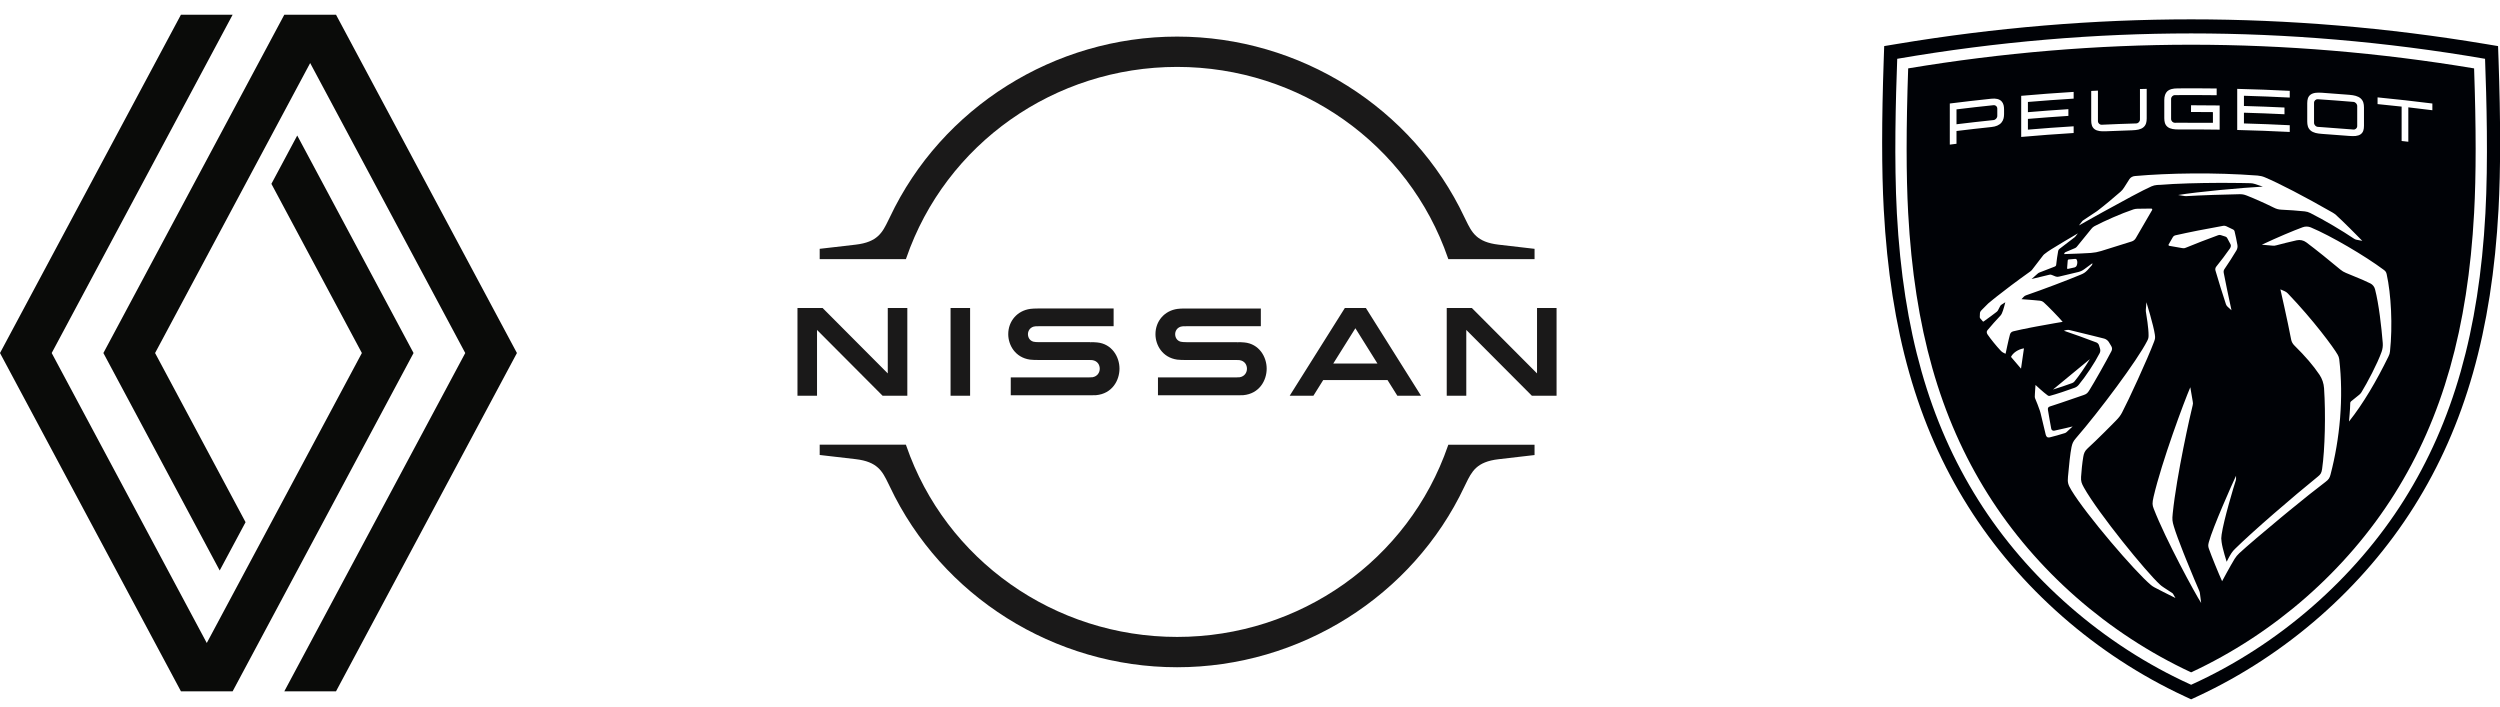 <?xml version="1.0" encoding="UTF-8"?>
<svg xmlns="http://www.w3.org/2000/svg" height="43" viewBox="0 0 152 43" width="152">
  <g fill="none" fill-rule="evenodd">
    <path d="m75.378 22.936c-.035.006-.184.011-.243.011h-4.731v1.087h4.805c.039 0 .316-.002.379-.007.98-.087 1.426-.897 1.426-1.613 0-.726-.464-1.507-1.352-1.593-.175-.017-.317-.018-.387-.017l-.01.095v-.095h-3.128c-.142 0-.289-.011-.349-.027-.249-.067-.338-.281-.338-.46 0-.164.091-.383.348-.459.075-.022.155-.023.328-.023h4.533v-1.078h-4.606c-.196 0-.338.008-.461.024-.789.107-1.34.74-1.34 1.538 0 .653.413 1.416 1.322 1.547.162.023.395.021.494.021h3.06c.058 0 .194.003.222.007.343.047.465.304.465.528 0 .218-.135.461-.437.514m-8.951 0c-.034.006-.184.011-.242.011h-4.731v1.087h4.804c.04 0 .317-.002.38-.007.98-.087 1.427-.897 1.427-1.613 0-.726-.465-1.507-1.354-1.593-.174-.017-.317-.018-.386-.017l-.011.095v-.095h-3.127c-.142 0-.289-.011-.349-.027-.25-.067-.339-.281-.339-.46 0-.164.091-.383.347-.459.077-.022.157-.023.329-.023h4.533v-1.078h-4.606c-.195 0-.337.008-.46.024-.789.107-1.341.74-1.341 1.538 0 .653.414 1.416 1.322 1.547.162.023.395.021.495.021h3.059c.058 0 .194.003.223.007.342.047.465.304.465.528 0 .218-.136.461-.438.514m-8.633 1.127h1.188v-5.335h-1.188zm-2.629 0v-5.334h-1.189v3.975l-3.96-3.975h-1.53v5.334h1.189v-4.002l3.988 4.002zm38.286-5.335v3.976l-3.961-3.976h-1.529v5.334h1.189v-4.002l3.988 4.002h1.501v-5.334zm-11.685-0-3.354 5.335h1.442l.596-.953h3.912l.597.953h1.44l-3.353-5.335zm1.982 3.374h-2.685l1.344-2.144zm-28.648-6.405c2.396-6.955 9.015-11.628 16.469-11.628s14.073 4.673 16.469 11.628l.02.058h5.243v-.626l-.076-.008c-.135-.015-2.106-.244-2.106-.244-1.344-.155-1.631-.743-1.995-1.49l-.089-.18c-3.151-6.671-10.007-10.981-17.466-10.981s-14.315 4.311-17.466 10.981l-.089.181c-.363.745-.651 1.334-1.996 1.489 0 0-1.971.229-2.105.244l-.076.008v.626h5.243zm33.018 11.345h-.061l-.02.057c-2.397 6.955-9.014 11.627-16.469 11.627h-.001c-7.455-.001-14.073-4.675-16.468-11.63l-.02-.058h-5.242v.625l.076.009c.135.016 2.104.244 2.104.244 1.346.155 1.633.744 1.996 1.49l.088.179c3.151 6.672 10.006 10.983 17.465 10.984h.003c7.457 0 14.313-4.31 17.464-10.978l.089-.182c.364-.745.651-1.334 1.997-1.489 0 0 1.976-.229 2.105-.244l.076-.008v-.626h-.086c-.524 0-4.653 0-5.096 0" fill="#1a1919"></path>
    <path d="m133.221 1.176c5.92 0 11.936.504 17.88 1.496l.781.13.028.793c.13 3.756.13 6.744 0 9.135-.402 7.391-2.033 13.132-5.135 18.067-3.102 4.937-7.771 9.032-13.145 11.532l-.409.19-.409-.19c-5.375-2.5-10.044-6.595-13.146-11.532-3.101-4.935-4.732-10.676-5.134-18.067-.13-2.391-.13-5.379 0-9.135l.027-.793.782-.13c5.944-.992 11.96-1.496 17.88-1.496zm-0.0.856c-5.78 0-11.78.493-17.87 1.543-.091 2.439-.194 6.208-.021 9.406.388 7.131 1.96 12.666 4.947 17.419 2.978 4.739 7.589 8.814 12.944 11.234 5.355-2.42 9.966-6.495 12.945-11.234 2.986-4.753 4.558-10.288 4.946-17.419.174-3.198.07-6.967-.021-9.406-6.089-1.05-12.089-1.543-17.87-1.543zm0 .687c5.698 0 11.484.484 17.204 1.439.125 3.618.126 6.496.001 8.786-.381 7.01-1.92 12.441-4.842 17.091s-7.304 8.491-12.363 10.844c-5.059-2.353-9.441-6.194-12.363-10.844s-4.461-10.081-4.842-17.091c-.124-2.29-.124-5.168.001-8.786 5.72-.955 11.506-1.439 17.204-1.439zm-.05 20.825c-.38.88-1.733 4.514-2.232 6.654-.094.403-.078.511.007.731.718 1.861 2.549 5.224 2.885 5.732l-.075-.586c-.007-.054-.021-.107-.043-.157-.106-.238-.445-1.033-.784-1.874l-.184-.46c-.241-.611-.461-1.196-.569-1.559-.1-.336-.113-.427-.074-.806.239-2.338 1.079-6.058 1.211-6.569.028-.107.024-.137.005-.246-.034-.194-.147-.861-.147-.861zm-2.669-5.168-.037.474c-.003.033-.001.066.004.098.035.205.169 1.018.164 1.436-.001.144-.008.197-.086.349-.589 1.16-2.89 4.252-4.344 5.925-.163.189-.21.314-.255.527-.075.354-.16 1.16-.215 1.801-.03.345-.007.463.212.827.878 1.458 3.863 4.95 4.836 5.759.065.053.133.1.207.139.251.136.822.421 1.108.563l.171.085-.145-.253c-.01-.017-.023-.032-.039-.043 0 0-.399-.259-.521-.34-.127-.084-.171-.121-.231-.176-.832-.753-3.752-4.341-4.627-5.901-.146-.261-.189-.384-.175-.648.016-.3.074-.881.134-1.221.037-.213.085-.353.265-.516.276-.251.646-.61.992-.954l.396-.396c.123-.124.235-.237.328-.332.183-.186.275-.305.373-.488.383-.72 1.557-3.269 1.951-4.317.069-.186.073-.238.047-.431-.075-.549-.513-1.967-.513-1.967zm8.146-.784s.45 1.969.652 3.045c.026.137.093.263.192.361.692.685 1.148 1.219 1.53 1.783.166.245.261.53.281.825.105 1.564.055 3.712-.119 4.91-.036.243-.094.328-.253.456-1.497 1.211-3.975 3.344-5.038 4.396-.112.111-.153.16-.222.264-.139.211-.289.523-.289.523s-.252-.774-.308-1.196c-.026-.197-.029-.251 0-.452.128-.904.76-2.988.863-3.301.009-.027.014-.055.014-.083v-.196c-.229.478-1.405 3.123-1.654 4.032-.052.192-.043.267.006.41.153.438.597 1.524.801 1.969 0 0 .483-.906.763-1.362.079-.127.175-.242.285-.344.434-.402 1.456-1.274 2.534-2.166l.5-.412c.833-.683 1.651-1.338 2.213-1.761.189-.142.246-.242.297-.438.568-2.17.807-4.664.529-7.019-.012-.097-.044-.181-.092-.266-.248-.441-1.485-2.115-3.033-3.73-.056-.059-.124-.106-.198-.138zm-12.886 2.465-.1.004-.098.022-.08.026c.676.23 1.252.436 1.981.714.063.024.131.097.151.161l.067.22c.027.09.018.186-.024.269-.31.607-.848 1.412-1.276 1.929-.065.078-.147.138-.242.173-.414.155-1.169.405-1.497.489-.066.017-.098.009-.152-.029-.239-.167-.733-.63-.733-.63s-.013.155-.024.332l-.013.214c-.004.069-.006.133-.007.183 0 .025.005.049.014.073.085.197.233.574.295.765.016.05.029.094.042.144.083.331.312 1.305.312 1.305.033.147.116.199.247.171.167-.037.704-.188.923-.261.034-.011.064-.029.091-.053.141-.13.379-.35.379-.35s-.806.197-1.109.255c-.115.022-.177-.04-.194-.117-.045-.21-.163-.928-.2-1.14-.02-.116.015-.179.12-.214.064-.021.133-.043.207-.067l.489-.162c.439-.147.939-.319 1.372-.471.179-.063.234-.134.335-.294.29-.464 1.004-1.723 1.341-2.376.047-.093.044-.203-.01-.292l-.154-.256c-.052-.088-.176-.18-.275-.206-.071-.018-.143-.036-.218-.055l-.459-.115c-.544-.136-1.094-.27-1.403-.344zm14.738-6.23c-.158-.066-.334-.07-.495-.011-.583.214-1.517.607-2.486 1.062 0 0 .427.032.631.056.104.012.144.009.245-.018.298-.081.826-.212 1.242-.306.203-.046.416-.001.583.123.57.425 1.486 1.163 2.073 1.656.102.086.218.155.341.204.894.359 1.287.537 1.487.64.141.072.242.202.281.355.233.897.388 2.271.469 3.263.015.184-.009.368-.071.542-.252.711-.877 1.894-1.227 2.46-.032.05-.065.089-.125.142-.124.107-.343.283-.503.406-.031.025-.05.061-.05.1-.004.385-.077 1.128-.077 1.128.858-1.076 1.674-2.47 2.399-3.952.059-.122.082-.191.094-.305.17-1.59.068-3.478-.201-4.699-.029-.133-.073-.19-.184-.272-1.143-.851-3.201-2.06-4.426-2.574zm-13.436 8.008-2.242 1.849c.367-.112.866-.281 1.166-.393.055-.02.102-.054.138-.097.274-.331.636-.861.94-1.36zm-4.007-.656c-.353.054-.677.281-.788.521l.609.714zm3.279-6.991c-.439.255-1.221.719-1.625.973-.173.11-.258.168-.429.303-.019.015-.035.032-.05.051-.107.133-.54.694-.692.9-.02.027-.045.05-.073.07-.938.669-1.609 1.181-2.053 1.533l-.22.176c-.132.107-.235.192-.311.256-.131.128-.256.253-.37.371-.102.106-.126.146-.133.23-.005.071-.01.166-.01.221 0 .031.008.055.025.08.02.031.135.161.162.188.012.013.031.017.046.007.128-.091.288-.207.455-.331l.334-.252c.021-.017.062-.057.077-.083.046-.08.107-.194.141-.267.023-.048.038-.063.093-.098l.044-.028.114-.072c.035-.022.062-.038.062-.038s-.123.507-.212.683c-.03.06-.059.102-.082.126-.214.223-.601.656-.794.893-.065.079-.043.179.009.256.178.264.548.719.773.957.069.073.101.104.164.14.093.053.159.074.159.074s.185-.889.264-1.165c.026-.094.085-.169.202-.198.289-.072.681-.153 1.086-.232l.348-.066c.81-.152 1.57-.278 1.57-.278-.216-.259-.938-1.002-1.156-1.189-.066-.057-.127-.085-.213-.095-.084-.01-.229-.022-.388-.036l-.322-.026c-.156-.012-.295-.023-.369-.028l-.056-.004s.075-.083.131-.14c.052-.053.082-.073.152-.097 1.066-.369 2.488-.907 3.319-1.254.181-.075.267-.128.411-.277.062-.065.189-.207.261-.293.015-.018.023-.031.027-.053.004-.026.011-.073.011-.073s-.355.266-.495.364c-.129.09-.212.131-.364.171-.293.076-.843.206-1.17.279-.089.02-.132.021-.213-.009-.053-.019-.153-.058-.212-.086-.065-.03-.094-.034-.163-.019-.218.05-.718.172-.954.23l-.128.032s.063-.056.139-.124l.117-.104.111-.098c.013-.011.021-.018.025-.021.034-.027.05-.036.109-.059.274-.11.613-.232.899-.348.065-.027.093-.059.098-.123.019-.22.081-.617.119-.825.01-.06.029-.092.077-.13.166-.132.782-.604.929-.711.009-.01.018-.018.028-.027zm8.9-.463-.061.004c-1.023.181-2.098.394-2.911.578-.067.016-.123.058-.158.117l-.253.438c-.019.034 0 .077.039.084.212.04.647.118.796.14.092.014.123.011.198-.02.515-.214 1.358-.541 1.984-.768.05-.018.104-.019.154-.003l.287.092c.042.014.077.042.099.081.079.138.161.291.21.391.035.071.016.166-.044.253-.212.307-.577.793-.826 1.096-.056.067-.074.156-.05.239.147.507.466 1.549.636 2.047.021.061.052.108.099.152l.24.218s-.106-.488-.219-1.025l-.068-.324c-.079-.376-.151-.733-.184-.919-.015-.079-.009-.159.036-.225.201-.295.561-.843.736-1.147.057-.1.079-.216.059-.329-.046-.273-.117-.594-.174-.836-.011-.045-.042-.083-.084-.103l-.424-.203c-.055-.027-.118-.035-.178-.025zm-9.057 2.015-.401.034c-.032.003-.058.029-.06.061l-.038.476c-.002.025.02.044.045.039l.405-.09c.049-.011.108-.056.128-.101.049-.114.063-.246.011-.365-.015-.035-.051-.057-.09-.054zm4.616-3.059-.845.011c-.073.001-.166.016-.236.039-.734.245-1.783.711-2.373 1.022-.067.035-.129.091-.177.15l-.893 1.099c-.029.036-.067.064-.109.083l-.579.245c-.028.012-.05.033-.063.061l-.027.058s.348-.011.735-.026l.293-.012c.242-.01.469-.022.607-.032.224-.017.406-.052.621-.117l1.855-.58c.109-.033.201-.108.256-.208l.989-1.703c.023-.04-.006-.091-.053-.09zm6.47-2.007c-2.645-.2-5.415-.151-7.461.029-.146.013-.263.083-.332.184-.08.116-.211.326-.33.519-.058.094-.13.179-.213.252-.369.323-.989.845-1.381 1.141-.034.026-.051.039-.078.057-.164.113-.707.471-.805.535l-.03.02c-.016.012-.025.023-.044.047-.031.04-.194.25-.194.25.31-.175.637-.358.967-.542l.496-.276c1.24-.687 2.444-1.337 2.952-1.56.106-.047.218-.074.334-.083 1.257-.095 2.616-.124 3.704-.128l.449-0c.716.001 1.267.013 1.518.019.097.002.193.018.285.049l.477.159c-1.172.062-4.004.314-5.149.511l.403.064c.029.004.057.005.086.004.848-.053 2.508-.106 3.236-.117.178-.002.271.014.452.083.424.162 1.276.548 1.627.727.184.093.312.124.5.132.381.016.964.056 1.395.102.117.012.23.046.335.099.887.446 1.943 1.079 2.668 1.566.042.028.089.048.139.058l.358.07-.031-.031c-.06-.061-.202-.206-.382-.387l-.334-.335c-.314-.312-.652-.643-.853-.82-.066-.058-.136-.108-.212-.151-1.71-.978-3.248-1.776-4.114-2.14-.139-.059-.286-.094-.437-.106zm-15.83-4.657c-.099-.025-.217-.03-.363-.015-.842.088-1.684.185-2.524.291v2.5c.136-.017.271-.034.407-.051v-.777c.705-.087 1.411-.167 2.117-.241.145-.015.262-.043.36-.086.107-.047.193-.109.256-.184s.107-.162.13-.259c.019-.081.029-.168.029-.258v-.292c0-.09-.01-.176-.029-.254-.023-.093-.066-.172-.128-.236-.063-.065-.149-.111-.255-.138zm23.121-.097v.409c.487.048.975.098 1.463.152v2.091c.136.015.272.03.407.046v-2.092c.488.056.975.114 1.462.176v-.409c-1.109-.14-2.22-.264-3.332-.373zm-18.478-.333c-1.064.065-2.127.145-3.189.239v2.5c1.062-.094 2.125-.174 3.189-.239v-.408c-.927.056-1.854.124-2.781.203v-.653c.82-.069 1.641-.131 2.461-.183v-.409c-.82.053-1.641.114-2.461.183v-.621c.927-.078 1.854-.146 2.781-.203zm15.097.052c-.158-.011-.286-.009-.391.005-.12.016-.219.052-.294.105-.083.059-.141.14-.172.239-.025.082-.038.175-.038.287v1.114c0 .111.013.206.038.291.031.103.089.19.172.26.075.063.174.111.294.143.106.027.234.046.391.057.554.037 1.108.079 1.661.125.157.013.285.013.391.002.12-.014.219-.047.294-.099.083-.057.141-.136.171-.234.026-.081.038-.174.038-.286v-1.113c0-.112-.012-.208-.037-.293-.031-.104-.089-.193-.172-.265-.075-.064-.174-.115-.294-.149-.105-.03-.233-.051-.391-.064-.553-.046-1.107-.088-1.661-.125zm-5.152-.236v2.5c1.065.026 2.13.066 3.194.12v-.409c-.928-.047-1.856-.084-2.785-.109v-.653c.822.023 1.644.054 2.465.094v-.409c-.821-.04-1.643-.071-2.465-.094v-.621c.929.026 1.857.063 2.785.11v-.409c-1.064-.054-2.129-.094-3.194-.12zm-5.503-0-.41.01v1.853c0 .128-.104.236-.233.239-.696.02-1.392.046-2.088.079-.129.006-.234-.094-.234-.223v-1.852c-.136.007-.272.013-.409.02v1.801c0 .112.013.206.038.287.031.1.089.181.172.241.075.055.174.092.294.11.106.016.234.02.392.013.527-.023 1.054-.043 1.582-.059.158-.005.286-.019.391-.043.121-.027.22-.071.295-.132.083-.066.141-.151.172-.253.026-.084.038-.179.038-.29zm3.07-.033-1.183.003c-.309.002-.51.058-.633.174-.122.117-.185.297-.185.536v1.104c0 .112.013.206.038.289.031.101.089.184.172.247.076.058.175.098.295.121.106.02.234.029.392.028.823-.005 1.646-.002 2.469.011v-1.471c-.579-.008-1.159-.012-1.739-.012-.001.136-.002.272-.003.408.445 0 .889.003 1.333.008v.652c-.685-.007-1.371-.009-2.056-.005h-.049l-.204.002c-.129.001-.233-.103-.234-.232v-1.215c0-.128.105-.234.234-.235.846-.007 1.691-.005 2.537.006v-.409c-.789-.01-1.578-.013-2.367-.007zm7.338.663c.72.047 1.438.102 2.157.162.129.011.234.125.234.254v1.214c0 .128-.105.224-.234.213l-.22-.018-.032-.002c-.551-.046-1.101-.087-1.652-.125-.017-.001-.032-.002-.047-.003l-.206-.014c-.129-.009-.233-.12-.234-.249v-1.214c.001-.128.105-.226.234-.218zm-19.725.363c.128-.013.233.081.233.21v.438c0 .129-.105.244-.233.257-.75.078-1.499.162-2.247.254v-.905c.748-.092 1.497-.177 2.247-.254z" fill="#000206"></path>
    <path d="m14.144.895-11.001 20.569 9.429 17.63 9.43-17.63-5.501-10.286 1.571-2.938 7.072 13.224-11 20.568h-3.143l-11.001-20.568 11.001-20.569zm6.286 0 10.999 20.569-10.999 20.568h-3.144l11.001-20.568-9.429-17.631-9.429 17.631 5.501 10.285-1.572 2.937-7.072-13.222 11-20.569z" fill="#0a0b09"></path>
  </g>
</svg>
